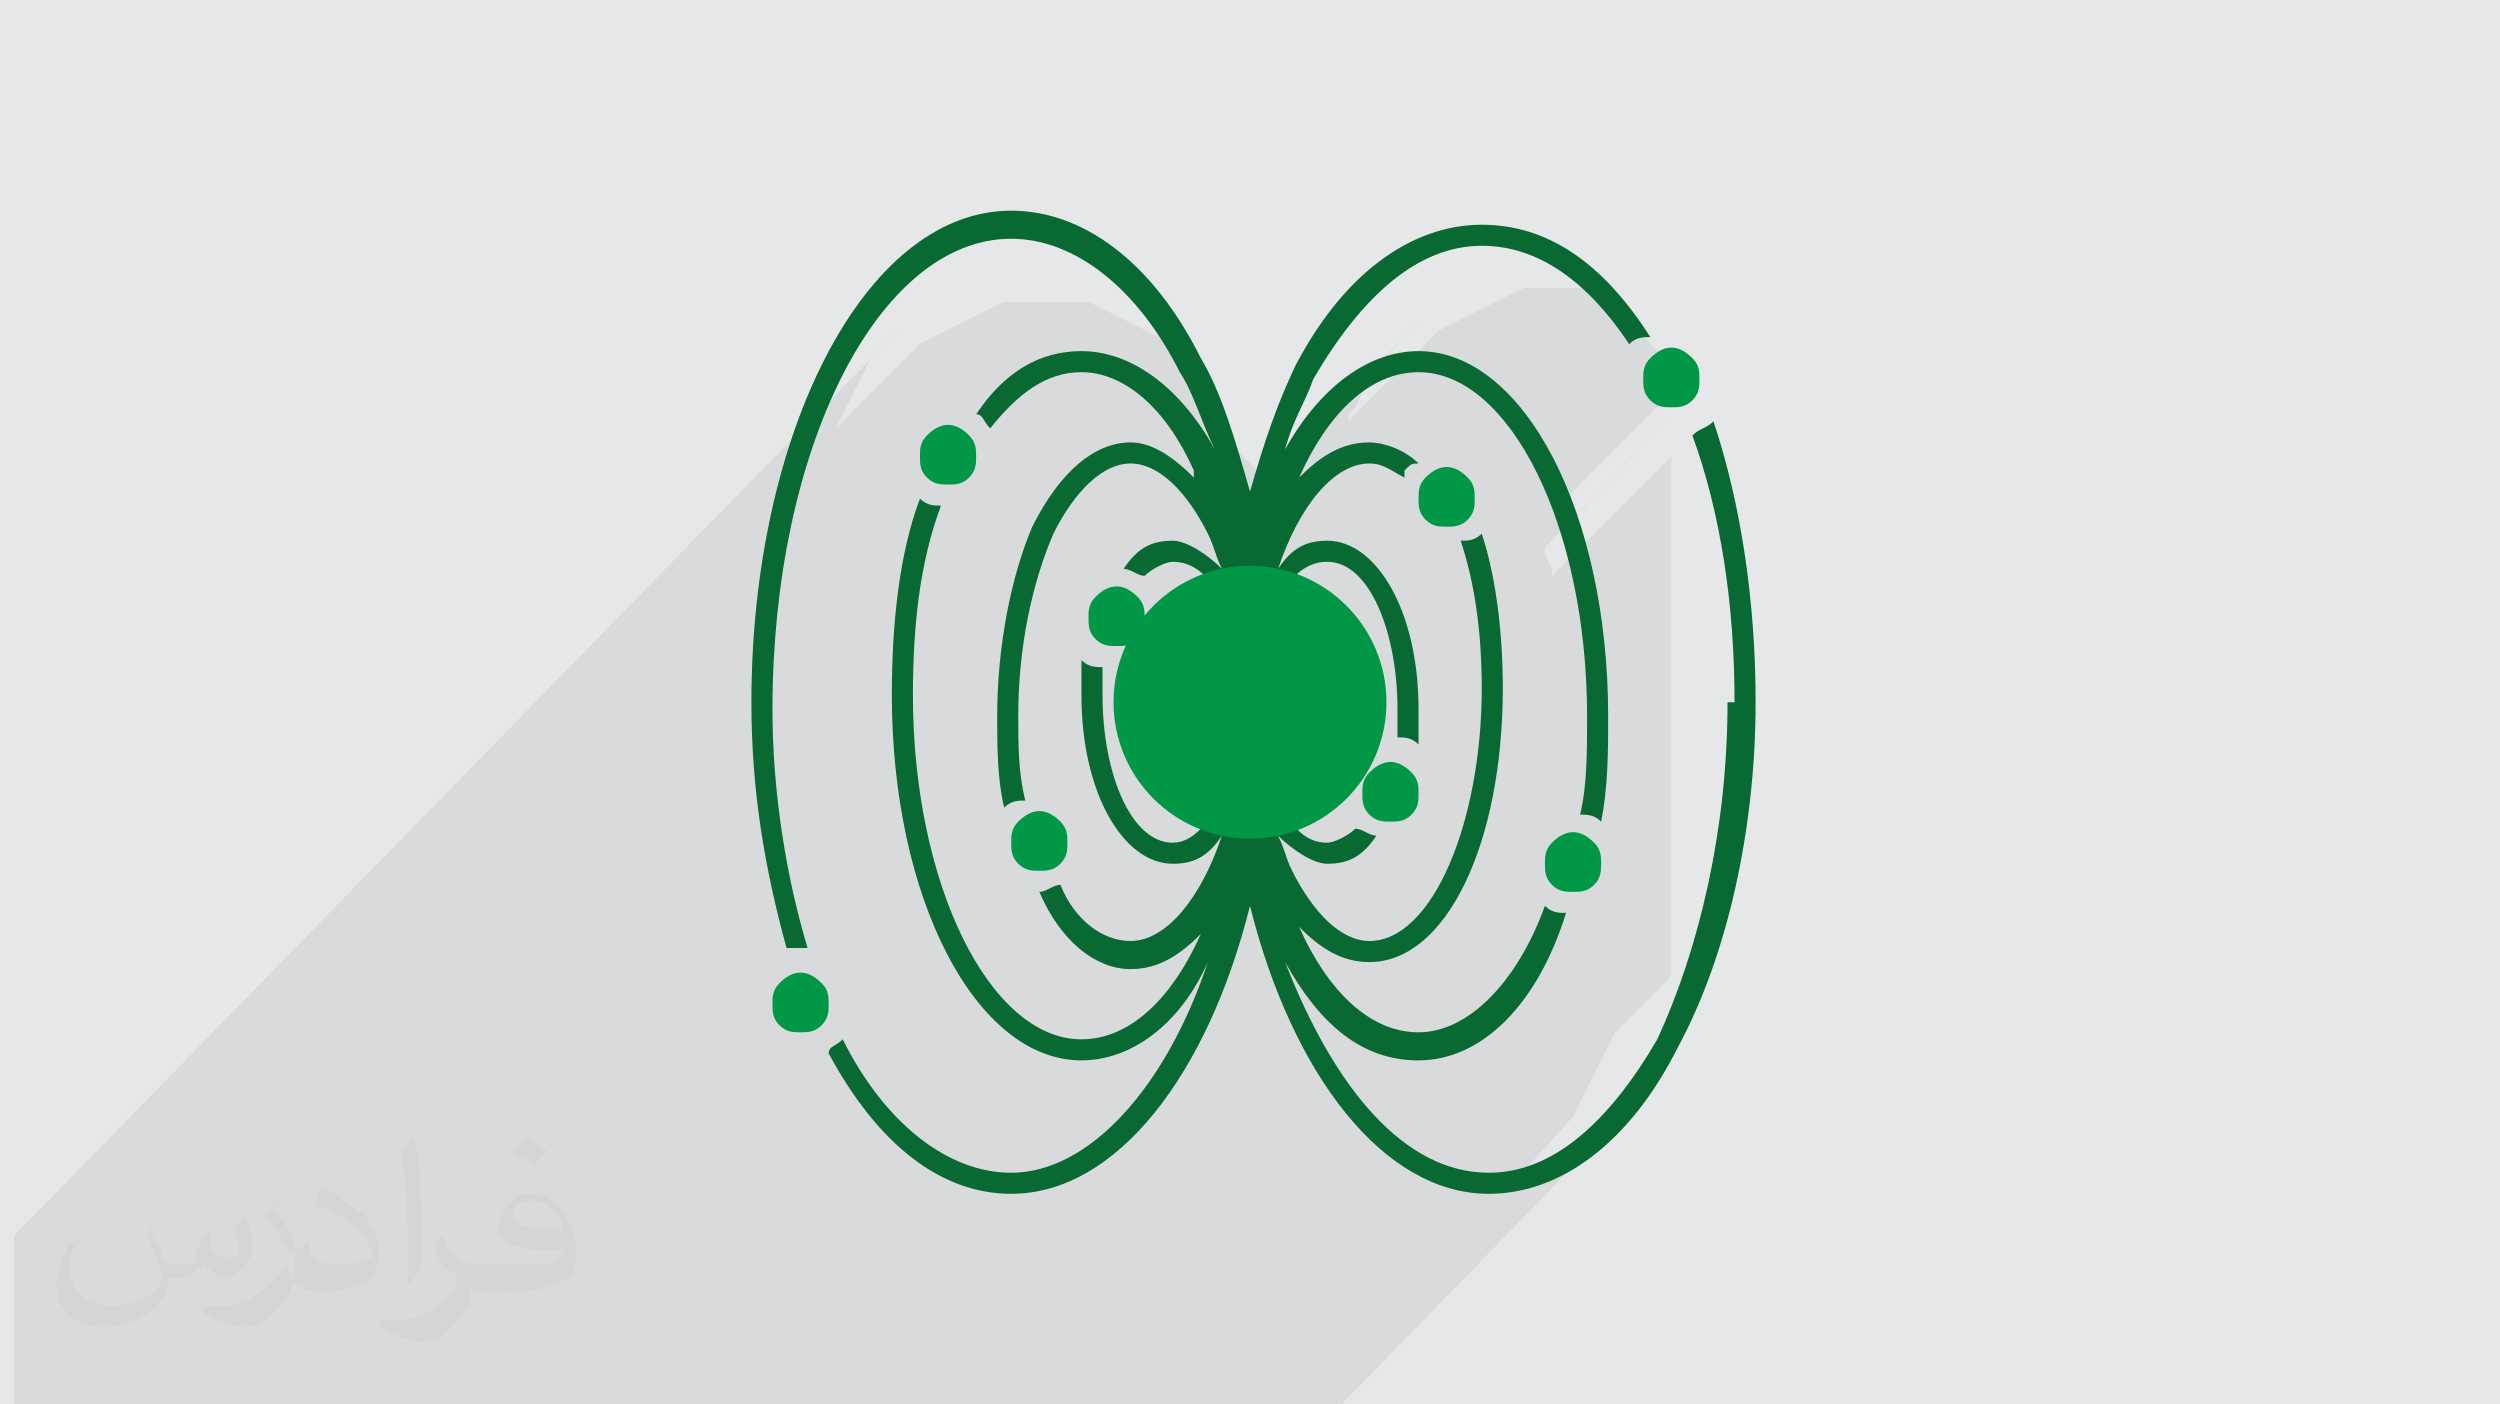 <?xml version="1.0" encoding="UTF-8"?>
<!DOCTYPE svg PUBLIC "-//W3C//DTD SVG 1.1//EN" "http://www.w3.org/Graphics/SVG/1.1/DTD/svg11.dtd">
<!-- Creator: CorelDRAW 2017 -->
<svg xmlns="http://www.w3.org/2000/svg" xml:space="preserve" width="356px" height="200px" version="1.1" style="shape-rendering:geometricPrecision; text-rendering:geometricPrecision; image-rendering:optimizeQuality; fill-rule:evenodd; clip-rule:evenodd"
viewBox="0 0 356 200"
 xmlns:xlink="http://www.w3.org/1999/xlink">
 <defs>
  <style type="text/css">
   <![CDATA[
    .fil3 {fill:#009846}
    .fil4 {fill:#086A32}
    .fil1 {fill:#E6E7E8}
    .fil0 {fill:#373435;fill-opacity:0.031}
    .fil2 {fill:#373435;fill-opacity:0.078}
   ]]>
  </style>
 </defs>
 <g id="Layer_x0020_1">
  <path class="fil0" d="M21 175c1,1 1,2 2,3 0,1 0,2 2,2 0,0 1,0 2,0 1,0 1,-1 1,-2l1 -2 1 -1 0 0c0,1 0,1 0,2 0,2 1,2 3,2 1,0 1,0 1,-1 0,-1 0,-2 -1,-3 1,-1 1,-1 2,-2l0 0c0,1 1,3 1,4 0,1 0,2 -1,3 -1,1 -2,2 -3,2 -1,0 -2,-1 -3,-2l0 0c-1,1 -2,2 -4,2l-1 0c0,1 0,2 -1,3 -1,2 -5,4 -8,4 -5,0 -7,-3 -7,-6 0,-2 1,-4 2,-6l1 0c-1,1 -1,3 -1,4 0,3 3,5 6,5 3,0 7,-2 7,-4 0,-2 -1,-3 -2,-6 0,-1 1,-1 2,-2l0 0 0 0 0 0 0 0zm54 -13c1,1 2,1 3,2 -1,1 -1,1 -2,2 -1,-1 -2,-1 -3,-2 1,-1 1,-1 2,-2l0 0 0 0zm1 9c-2,0 -3,1 -3,2 0,2 3,2 7,2 0,-2 -2,-4 -4,-4l0 0zm-4 9c2,0 4,0 5,0 2,0 3,-1 3,-2 0,0 0,0 0,0 -1,0 -2,0 -3,0 -3,0 -5,-1 -6,-2 0,0 0,-1 0,-1 0,-2 1,-3 2,-4 1,-1 2,-1 3,-1 2,0 4,2 5,4 1,1 1,3 1,5 0,1 0,2 -1,3 -2,1 -4,2 -9,2l-2 0 0 0 -1 0c-1,0 -2,0 -2,-1l0 0c0,0 0,1 0,1 0,1 0,2 -1,3 -2,3 -4,4 -6,4 -2,0 -4,-1 -6,-2l0 -1c1,0 2,0 3,0 3,0 7,-3 8,-6 0,0 0,-1 -1,-1 -1,-1 -2,-2 -2,-3 0,-1 1,-2 1,-2l0 0c1,3 3,4 5,4l0 0 0 0 2 0 0 0 0 0 0 0zm-14 3c0,-1 0,-3 0,-4l0 -2c0,-4 0,-9 -1,-13 1,-1 2,-2 2,-2l0 0c1,4 1,10 1,14 0,1 0,2 0,3 0,1 -1,2 -2,3l0 0 0 0 0 0 0 0zm-14 -6c0,2 1,3 4,3 2,0 3,0 5,-1 0,0 0,0 0,0 0,-1 -1,-3 -2,-4 -1,-1 -3,-2 -5,-3 -1,0 -1,-1 -1,-1 0,-1 1,-2 1,-2l0 0c2,1 4,3 6,4 1,2 2,3 2,5 0,1 0,2 -1,4 -2,1 -4,2 -7,2 -3,0 -5,-1 -5,-4 0,0 0,-1 0,-2l1 0 0 0 0 0 0 0zm-5 -5l2 3c1,1 1,2 1,4l0 2c0,2 -1,4 -3,6 -1,1 -3,2 -4,2 -2,0 -4,-1 -6,-2l0 -1c1,0 2,0 3,0 3,0 7,-3 8,-6 0,0 0,-1 0,-1 0,0 0,-1 0,-1 -1,-2 -2,-3 -3,-5 1,-1 1,-2 2,-3l0 0 0 0 0 0 0 0z"/>
  <polygon class="fil1" points="0,0 356,0 356,200 0,200 "/>
  <path class="fil2" d="M49 200l0 0 0 0 0 0 1 0 0 0 1 0 0 0 1 0 0 0 1 0 1 0 1 0 0 0 0 0 2 0 0 0 0 0 1 0 0 0 1 0 1 0 1 0 1 0 0 0 1 0 0 0 0 0 0 0 0 0 1 0 3 0 0 0 0 0 1 0 0 0 0 0 0 0 1 0 0 0 0 0 0 0 3 0 0 0 2 0 0 0 2 0 2 0 4 0 0 0 2 0 0 0 4 0 0 0 1 0 1 0 1 0 1 0 2 0 2 0 0 0 0 0 2 0 2 0 0 0 0 0 0 0 0 0 0 0 1 0 1 0 1 0 1 0 0 0 0 0 0 0 1 0 1 0 0 0 0 0 2 0 1 0 1 0 1 0 1 0 0 0 2 0 2 0 0 0 2 0 1 0 2 0 2 0 3 0 0 0 7 0 0 0 4 0 2 0 1 0 2 0 1 0 3 0 1 0 0 0 4 0 0 0 2 0 1 0 3 0 4 0 21 0 2 0 3 0 4 0 37 -38 -2 2 -2 1 -2 1 -2 1 -2 1 -2 1 -1 0 9 -10 1 -2 1 -2 1 -2 1 -2 1 -2 1 -2 1 -1 1 -1 1 -1 1 -1 1 -1 1 -1 1 -1 1 -1 0 -1 0 -1 0 -1 0 -1 0 -1 0 -1 0 -2 0 -2 0 -2 0 -2 0 -2 0 -2 0 -2 0 -2 0 -2 0 -2 0 -2 0 -2 0 -2 0 -2 0 -2 0 -2 0 -2 0 -2 0 0 0 -1 0 -1 0 -1 0 -1 0 -1 0 -1 0 -1 0 -1 0 -1 0 -1 0 -1 0 -1 0 -1 0 -1 0 -1 0 -1 0 -1 0 -1 0 -1 0 -1 0 -1 0 -1 0 -1 0 -1 0 -1 0 -1 0 -1 0 -1 0 -1 0 -1 0 -1 0 -1 -17 17 0 -1 -1 -2 0 -1 18 -19 0 0 0 0 0 0 0 0 0 0 0 0 0 0 0 0 0 0 0 0 0 0 0 0 0 0 0 0 0 0 0 0 0 0 0 0 0 0 0 0 0 0 0 0 0 0 0 0 0 0 0 0 0 0 0 0 0 0 0 0 0 0 0 0 -15 16 -1 -1 -1 -1 18 -18 0 0 0 0 0 0 0 0 0 0 0 0 0 0 0 0 -1 -2 -1 -2 -1 -1 -1 -1 -1 -1 -1 -1 -1 -1 -1 -1 -1 -1 -1 -1 -1 -1 -1 -1 -1 0 -1 0 -1 0 -1 0 -2 0 -2 0 -2 0 -2 1 -2 1 -2 1 -2 1 -2 1 -2 1 -1 1 -12 12 0 -1 1 -1 1 -2 1 -2 1 -2 2 -2 2 -2 2 -2 -22 23 0 -1 -1 -1 -1 -1 -1 -1 -1 -1 -1 -1 -1 -1 -1 -2 -1 -2 -1 -2 -1 -2 -1 -2 -1 -2 -1 -1 -2 -1 -2 -1 -2 -1 -2 -1 -2 -1 -2 -1 -2 0 -2 0 -2 0 -2 0 -2 0 -2 0 -2 1 -2 1 -2 1 -2 1 -2 1 -2 1 -1 1 -11 11 1 -2 1 -2 1 -2 1 -2 1 -2 2 -2 2 -2 -126 129 0 4 0 9 0 17 0 2 0 0 0 0 0 1 3 0 0 0 0 0 0 0 3 0 0 0 2 0 0 0 0 0 0 0 12 0 2 0 0 0 2 0 3 0 1 0 6 0 3 0 0 0 1 0 1 0 0 0 2 0 0 0 0 0 2 0 0 0 2 0 0 0 1 0 1 0 0 0 0 0 0 0 0 0zm200 -100l0 0zm0 0l0 0zm0 0l0 0z"/>
  <path class="fil3" d="M139 65c0,1 0,2 -1,3 -1,1 -2,1 -3,1 -1,0 -2,0 -3,-1 -1,-1 -1,-2 -1,-3 0,-1 0,-2 1,-3 2,-2 4,-2 6,0 1,1 1,2 1,3z"/>
  <path class="fil3" d="M152 120c0,1 0,2 -1,3 -1,1 -2,1 -3,1 -1,0 -2,0 -3,-1 -1,-1 -1,-2 -1,-3 0,-1 0,-2 1,-3 2,-2 4,-2 6,0 1,1 1,2 1,3l0 0z"/>
  <path class="fil3" d="M163 88c0,1 0,2 -1,3 -1,1 -2,1 -3,1 -1,0 -2,0 -3,-1 -1,-1 -1,-2 -1,-3 0,-1 0,-2 1,-3 2,-2 4,-2 6,0 1,1 1,2 1,3z"/>
  <path class="fil3" d="M202 113c0,1 0,2 -1,3 -1,1 -2,1 -3,1 -1,0 -2,0 -3,-1 -1,-1 -1,-2 -1,-3 0,-1 0,-2 1,-3 2,-2 4,-2 6,0 1,1 1,2 1,3z"/>
  <path class="fil3" d="M210 71c0,1 0,2 -1,3 -1,1 -2,1 -3,1 -1,0 -2,0 -3,-1 -1,-1 -1,-2 -1,-3 0,-1 0,-2 1,-3 2,-2 4,-2 6,0 1,1 1,2 1,3z"/>
  <path class="fil3" d="M228 123c0,1 0,2 -1,3 -1,1 -2,1 -3,1 -1,0 -2,0 -3,-1 -1,-1 -1,-2 -1,-3 0,-1 0,-2 1,-3 2,-2 4,-2 6,0 1,1 1,2 1,3z"/>
  <path class="fil3" d="M242 54c0,1 0,2 -1,3 -1,1 -2,1 -3,1 -1,0 -2,0 -3,-1 -1,-1 -1,-2 -1,-3 0,-1 0,-2 1,-3 2,-2 4,-2 6,0 1,1 1,2 1,3l0 0z"/>
  <path class="fil3" d="M118 143c0,1 0,2 -1,3 -1,1 -2,1 -3,1 -1,0 -2,0 -3,-1 -1,-1 -1,-2 -1,-3 0,-1 0,-2 1,-3 2,-2 4,-2 6,0 1,1 1,2 1,3z"/>
  <path class="fil4" d="M246 100l0 0c0,18 -4,35 -10,48 -7,12 -15,19 -24,19 -12,0 -22,-12 -29,-30 5,9 11,14 19,14 9,0 17,-8 21,-21 -1,0 -2,0 -3,-1 -4,11 -11,18 -18,18 -7,0 -13,-6 -17,-15 3,3 6,5 10,5 11,0 19,-17 19,-39 0,-8 -1,-16 -3,-22 -1,1 -2,1 -3,1 2,6 3,13 3,21 0,19 -7,36 -16,36 -4,0 -8,-4 -11,-10 -1,-2 -1,-3 -2,-5 2,2 5,4 7,4 3,0 5,-1 7,-4 -1,0 -2,-1 -3,-1 -1,1 -3,2 -4,2 -3,0 -5,-2 -7,-6 -1,0 -2,0 -4,0 -1,0 -3,0 -4,0 -2,3 -4,6 -7,6 -6,0 -10,-10 -10,-21 0,-1 0,-3 0,-4 -1,0 -2,0 -3,-1 0,2 0,3 0,5 0,14 6,24 13,24 3,0 5,-1 7,-4 -3,9 -8,15 -13,15 -4,0 -8,-3 -10,-8 -1,0 -2,1 -3,1 3,7 8,11 13,11 4,0 7,-2 10,-5 -4,9 -10,15 -17,15 -13,0 -24,-22 -24,-49 0,-10 1,-19 4,-27 -1,0 -2,0 -3,-1 -3,8 -4,18 -4,28 0,29 12,52 27,52 7,0 14,-5 18,-14 -6,18 -17,30 -28,30 -9,0 -18,-7 -24,-19 0,0 0,0 0,0 -1,1 -2,1 -2,2 7,13 16,20 26,20 15,0 28,-17 34,-41 6,24 19,41 34,41 10,0 20,-7 27,-21 7,-13 11,-31 11,-49l0 0c0,0 0,0 0,0 0,-14 -2,-28 -6,-40 -1,1 -2,1 -3,2 4,11 6,24 6,38l0 0 0 0 0 0 0 0z"/>
  <path class="fil4" d="M185 51c-3,6 -5,12 -7,19 -2,-7 -4,-14 -7,-19 -7,-14 -17,-21 -27,-21 -21,0 -37,32 -37,70 0,0 0,0 0,0 0,13 2,24 5,35 1,0 2,0 3,0 -3,-10 -5,-22 -5,-34 0,-37 15,-67 34,-67 9,0 18,7 24,19 2,3 3,7 5,11 -5,-9 -12,-14 -19,-14 -6,0 -11,3 -15,9 1,0 1,1 2,2 0,0 0,0 0,0 4,-5 8,-8 13,-8 6,0 12,5 16,14 0,0 0,1 0,1 -3,-3 -6,-5 -9,-5 -5,0 -10,4 -14,12 -3,7 -5,17 -5,27 0,4 0,9 1,13 1,-1 2,-1 3,-1 -1,-4 -1,-8 -1,-12 0,-10 2,-19 5,-26 3,-6 7,-10 11,-10 4,0 8,4 11,10 1,2 1,3 2,5 -2,-2 -5,-4 -7,-4 -3,0 -5,1 -7,4 1,0 2,1 3,1 1,-1 3,-2 4,-2 3,0 5,2 7,5 3,-1 5,-1 8,0 2,-3 4,-5 7,-5 6,0 10,10 10,21l2 0 -2 0c0,1 0,3 0,4 1,0 2,0 3,1 0,-2 0,-3 0,-5l0 0c0,-14 -6,-24 -13,-24 -3,0 -5,1 -7,4 3,-9 8,-15 13,-15 2,0 3,1 5,2 0,0 0,0 0,-1 1,-1 1,-1 2,-1 -2,-2 -5,-3 -7,-3 -4,0 -7,2 -10,5 4,-9 10,-15 17,-15 13,0 24,22 24,49l0 0c0,5 0,10 -1,14 1,0 2,0 3,1 1,-5 1,-10 1,-15l0 0c0,0 0,0 0,0 0,-29 -12,-52 -27,-52 -7,0 -14,5 -19,14 1,-4 3,-7 4,-10 7,-12 15,-19 24,-19 8,0 15,5 21,14 1,-1 2,-1 3,-1 -7,-11 -15,-16 -24,-16 -10,0 -20,7 -27,21l0 0 0 0 0 0 0 0z"/>
  <circle class="fil3" transform="matrix(1.65734E-17 -0.001 0.001 1.65733E-17 177.999 99.996)" r="19431"/>
  <path class="fil0" d="M21 175c1,1 1,2 2,3 0,1 0,2 2,2 0,0 1,0 2,0 1,0 1,-1 1,-2l1 -2 1 -1 0 0c0,1 0,1 0,2 0,2 1,2 3,2 1,0 1,0 1,-1 0,-1 0,-2 -1,-3 1,-1 1,-1 2,-2l0 0c0,1 1,3 1,4 0,1 0,2 -1,3 -1,1 -2,2 -3,2 -1,0 -2,-1 -3,-2l0 0c-1,1 -2,2 -4,2l-1 0c0,1 0,2 -1,3 -1,2 -5,4 -8,4 -5,0 -7,-3 -7,-6 0,-2 1,-4 2,-6l1 0c-1,1 -1,3 -1,4 0,3 3,5 6,5 3,0 7,-2 7,-4 0,-2 -1,-3 -2,-6 0,-1 1,-1 2,-2l0 0 0 0 0 0 0 0 0 0zm54 -13c1,1 2,1 3,2 -1,1 -1,1 -2,2 -1,-1 -2,-1 -3,-2 1,-1 1,-1 2,-2l0 0 0 0 0 0zm1 9c-2,0 -3,1 -3,2 0,2 3,2 7,2 0,-2 -2,-4 -4,-4l0 0zm-4 9c2,0 4,0 5,0 2,0 3,-1 3,-2 0,0 0,0 0,0 -1,0 -2,0 -3,0 -3,0 -5,-1 -6,-2 0,0 0,-1 0,-1 0,-2 1,-3 2,-4 1,-1 2,-1 3,-1 2,0 4,2 5,4 1,1 1,3 1,5 0,1 0,2 -1,3 -2,1 -4,2 -9,2l-2 0 0 0 -1 0c-1,0 -2,0 -2,-1l0 0c0,0 0,0 0,1 0,1 0,2 -1,3 -2,3 -4,4 -6,4 -2,0 -4,-1 -6,-2l0 -1c1,0 2,0 3,0 3,0 8,-3 8,-6 0,0 0,-1 -1,-1 -1,-1 -2,-2 -2,-3 0,-1 1,-2 1,-2l0 0c1,3 3,4 5,4l0 0 0 0 2 0 0 0 0 0 0 0 0 0zm-14 3c0,-1 0,-3 0,-4l0 -2c0,-4 0,-9 -1,-13 1,-1 2,-2 2,-2l0 0c1,4 1,10 1,15 0,1 0,2 0,3 0,1 -1,2 -2,3l0 0 0 0zm-14 -6c0,2 1,3 4,3 2,0 3,0 5,-1 0,0 0,0 0,0 0,-1 -1,-3 -2,-4 -1,-1 -3,-2 -5,-3 -1,0 -1,-1 -1,-1 0,-1 1,-2 1,-2l0 0c2,1 4,3 6,4 1,2 2,3 2,5 0,1 0,2 -1,4 -2,1 -4,2 -7,2 -3,0 -5,-1 -5,-4 0,0 0,-1 0,-2l1 0 0 0 0 0 0 0 0 0zm-5 -5l2 3c1,1 1,2 1,4l0 2c0,2 -1,4 -3,6 -1,1 -3,2 -4,2 -2,0 -4,-1 -6,-2l0 -1c1,0 2,0 3,0 3,0 7,-3 9,-6 0,0 0,-1 0,-1 0,0 0,-1 0,-1 -1,-2 -2,-3 -3,-5 1,-1 1,-2 2,-3l0 0 0 0 0 0 0 0 0 0z"/>
 </g>
</svg>
